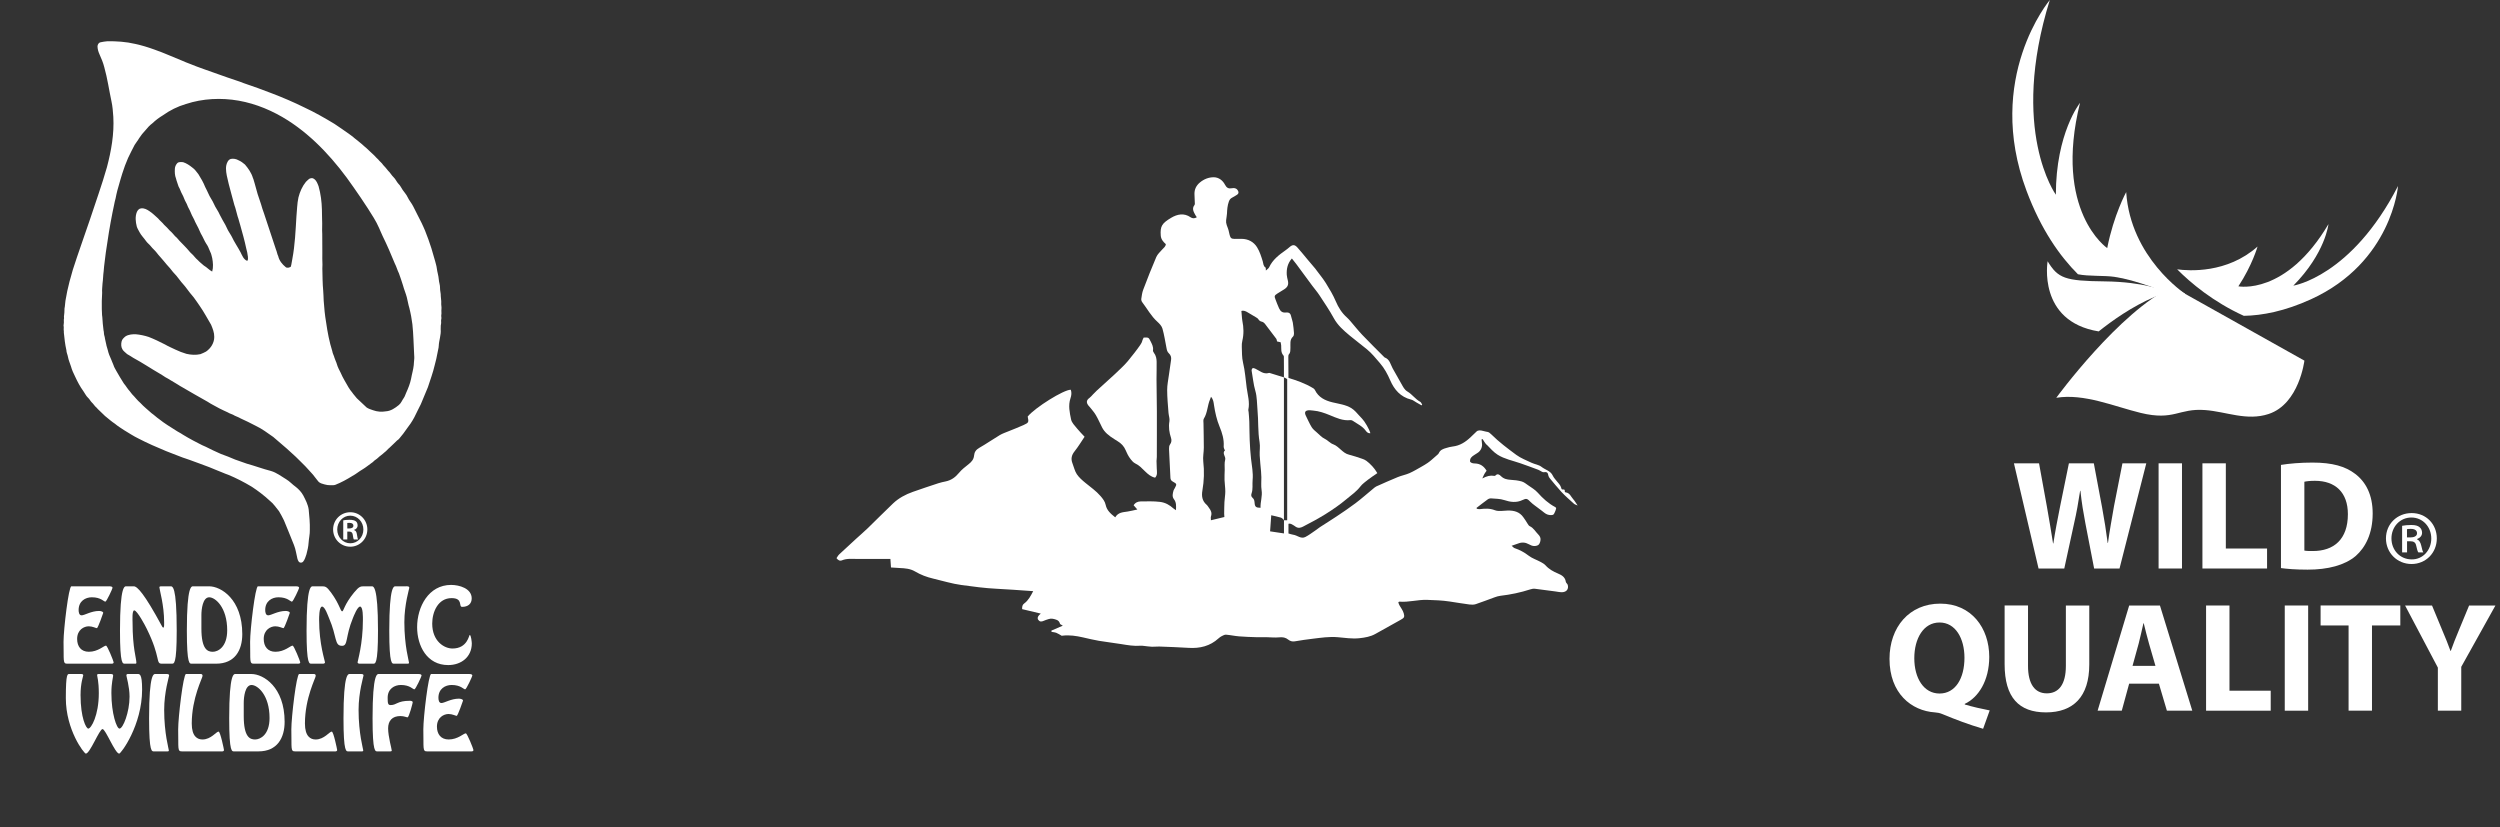<svg xmlns="http://www.w3.org/2000/svg" width="399" height="132" viewBox="0 0 399 132" fill="none"><rect x="0" y="0" width="399" height="132" fill="#333333" stroke="none"/><path d="M10.764 105.924C9.976 105.954 10.215 105.435 10.141 102.421C10.141 100.432 10.959 93.576 11.39 93.576H17.246C17.424 93.576 17.959 93.531 17.959 93.827C17.959 93.946 17.008 96.024 16.815 96.024C16.562 96.024 16.117 95.326 14.659 95.326C13.634 95.326 12.548 95.934 12.548 97.36C12.548 97.672 12.608 98.207 13.025 98.207C13.501 98.207 14.555 97.509 15.804 97.509C15.983 97.509 16.473 97.567 16.473 97.82C16.473 97.835 15.641 100.255 15.462 100.255C15.313 100.255 14.748 99.957 14.169 99.957C13.411 99.957 12.311 100.506 12.311 101.975C12.311 103.162 12.934 104.023 14.183 104.023C15.655 104.023 16.562 103.043 16.918 103.043C17.141 103.043 18.137 105.552 18.137 105.701C18.137 105.982 17.765 105.924 17.587 105.924H10.764Z" fill="white"></path><path d="M25.824 105.924C24.799 105.924 25.72 105.004 23.401 100.313C23.208 99.913 21.899 97.418 21.424 97.418C21.052 97.418 21.157 99.036 21.157 99.333C21.157 103.518 21.766 105.033 21.766 105.789C21.766 105.982 21.485 105.922 21.35 105.922H19.968C19.596 105.922 19.15 106.204 19.15 100.639C19.15 93.308 19.922 93.574 20.175 93.574H21.35C21.915 93.574 23.045 94.761 25.824 99.897C25.869 99.971 25.943 100.164 26.078 100.164C26.226 100.164 26.196 99.526 26.196 99.317C26.196 96.541 25.438 94.079 25.438 93.737C25.438 93.529 25.766 93.574 26.047 93.574H27.177C27.505 93.574 28.203 93.306 28.203 100.639C28.203 106.204 27.757 105.922 27.385 105.922H25.824V105.924Z" fill="white"></path><path d="M30.641 105.924C30.269 105.924 29.822 106.205 29.822 100.641C29.822 93.31 30.595 93.575 30.848 93.575H33.376C35.264 93.575 38.668 95.638 38.668 101.204C38.668 103.771 37.494 105.924 34.491 105.924H30.641ZM32.143 100.299C32.143 103.638 33.124 104.025 33.956 104.025C34.789 104.025 36.261 103.268 36.261 100.596C36.261 96.931 34.359 95.328 33.392 95.328C32.352 95.328 32.143 97.243 32.143 98.176V100.299Z" fill="white"></path><path d="M40.542 105.924C39.754 105.954 39.992 105.435 39.919 102.421C39.919 100.432 40.737 93.576 41.168 93.576H47.025C47.204 93.576 47.739 93.531 47.739 93.827C47.739 93.946 46.788 96.024 46.595 96.024C46.342 96.024 45.897 95.326 44.439 95.326C43.414 95.326 42.328 95.934 42.328 97.36C42.328 97.672 42.388 98.207 42.804 98.207C43.281 98.207 44.335 97.509 45.584 97.509C45.763 97.509 46.253 97.567 46.253 97.82C46.253 97.835 45.421 100.255 45.242 100.255C45.093 100.255 44.528 99.957 43.949 99.957C43.191 99.957 42.091 100.506 42.091 101.975C42.091 103.162 42.714 104.023 43.963 104.023C45.435 104.023 46.342 103.043 46.698 103.043C46.921 103.043 47.916 105.552 47.916 105.701C47.916 105.982 47.544 105.924 47.365 105.924H40.542Z" fill="white"></path><path d="M49.744 105.924C49.372 105.924 48.926 106.205 48.926 100.641C48.926 93.31 49.698 93.576 49.951 93.576H51.319C51.898 93.576 52.107 93.576 52.835 94.569C54.233 96.484 54.321 97.567 54.619 97.567C54.842 97.567 54.931 96.483 56.507 94.569C57.34 93.559 57.563 93.576 58.142 93.576H59.302C59.555 93.576 60.328 93.308 60.328 100.641C60.328 106.205 59.881 105.924 59.509 105.924H57.607C57.428 105.924 57.072 105.968 57.072 105.701C57.072 105.493 57.919 102.822 57.919 98.947C57.919 98.635 57.963 96.811 57.472 96.811C57.042 96.811 56.477 98.279 56.328 98.635C55.079 101.677 55.584 103.073 54.589 103.073C53.34 103.073 53.831 101.679 52.507 98.635C52.359 98.309 51.868 96.811 51.407 96.811C50.917 96.811 50.931 98.635 50.931 98.947C50.931 102.82 51.868 105.492 51.868 105.701C51.868 105.968 51.512 105.924 51.333 105.924H49.742H49.744Z" fill="white"></path><path d="M62.946 105.924C62.574 105.924 62.128 106.205 62.128 100.641C62.128 93.309 62.9 93.575 63.153 93.575H64.758C64.951 93.575 65.323 93.531 65.323 93.813C65.323 93.962 64.535 96.44 64.535 99.305C64.535 103.105 65.279 105.553 65.279 105.761C65.279 105.909 65.19 105.924 65.056 105.924H62.944H62.946Z" fill="white"></path><path d="M66.573 100.091C66.573 96.87 68.387 93.353 71.999 93.353C73.292 93.353 75.284 93.903 75.284 95.506C75.284 96.367 74.689 96.856 73.754 96.856C73.145 96.856 73.961 95.46 72.075 95.46C69.905 95.46 68.982 97.671 68.982 99.526C68.982 102.361 70.915 103.503 72.208 103.503C74.631 103.503 74.838 101.337 74.973 101.337C75.182 101.337 75.3 102.524 75.3 102.672C75.3 104.869 73.605 106.145 71.524 106.145C68.15 106.145 66.573 103.087 66.573 100.089V100.091Z" fill="white"></path><path d="M16.015 6.754C16.39 6.676 16.762 6.612 17.145 6.582C18.62 6.566 20.108 6.662 21.55 7.002C22.599 7.225 23.626 7.542 24.639 7.909C26.169 8.437 27.633 9.121 29.135 9.714C29.857 10.049 30.624 10.283 31.359 10.604C32.242 10.91 33.109 11.261 33.997 11.55C34.737 11.839 35.513 12.062 36.261 12.352C37.134 12.678 38.041 12.918 38.912 13.277C40.407 13.773 41.89 14.322 43.369 14.891C45.135 15.563 46.873 16.31 48.568 17.146C50.231 17.917 51.813 18.824 53.377 19.769C54.17 20.314 54.987 20.848 55.759 21.413C55.995 21.62 56.287 21.758 56.501 21.992C56.921 22.352 57.375 22.651 57.777 23.023C58.005 23.218 58.211 23.436 58.452 23.611C58.878 23.994 59.281 24.414 59.715 24.793C59.901 25.039 60.154 25.229 60.368 25.457C60.597 25.776 60.944 25.985 61.144 26.324C61.429 26.619 61.698 26.926 61.946 27.252C62.285 27.558 62.487 27.978 62.82 28.288C63.142 28.593 63.294 29.02 63.595 29.339C63.895 29.612 64.045 29.998 64.27 30.319C64.524 30.701 64.864 31.036 65.052 31.46C65.298 32 65.714 32.445 65.967 32.973C66.382 33.858 66.869 34.707 67.29 35.589C67.452 35.992 67.678 36.365 67.823 36.771C68.204 37.701 68.537 38.654 68.847 39.614C69.067 40.304 69.234 41.009 69.453 41.7C69.542 42.081 69.676 42.451 69.715 42.835C69.788 43.429 69.988 43.998 70.031 44.596C70.055 45.059 70.25 45.498 70.229 45.966C70.217 46.402 70.371 46.829 70.349 47.261C70.349 47.614 70.45 47.959 70.422 48.315C70.388 48.659 70.502 48.999 70.456 49.344C70.41 49.651 70.496 49.957 70.431 50.266C70.381 50.478 70.496 50.701 70.431 50.916C70.349 51.178 70.45 51.449 70.388 51.72C70.311 51.989 70.365 52.271 70.335 52.547C70.422 53.453 70.055 54.323 70.022 55.223C70.013 55.575 69.88 55.915 69.836 56.264C69.728 56.95 69.551 57.62 69.375 58.295C69.101 59.487 68.667 60.635 68.293 61.797C67.971 62.607 67.63 63.408 67.29 64.21C67.122 64.674 66.841 65.091 66.644 65.548C66.322 66.255 65.967 66.944 65.531 67.591C65.218 68.04 64.873 68.473 64.564 68.928C64.426 69.132 64.272 69.334 64.106 69.523C63.873 69.784 63.691 70.117 63.372 70.301C62.984 70.701 62.557 71.075 62.155 71.469C61.876 71.676 61.688 71.975 61.399 72.17C61.181 72.347 60.984 72.549 60.752 72.707C60.465 72.907 60.251 73.182 59.952 73.364C59.704 73.508 59.551 73.756 59.302 73.892C58.822 74.232 58.374 74.612 57.865 74.913C57.293 75.237 56.806 75.673 56.223 75.974C55.362 76.511 54.466 77.007 53.519 77.377C53.265 77.467 52.998 77.436 52.73 77.443C52.41 77.448 52.082 77.395 51.774 77.306C51.432 77.209 51.065 77.129 50.819 76.862C50.504 76.513 50.258 76.105 49.951 75.756C49.556 75.292 49.122 74.865 48.724 74.409C48.235 73.887 47.693 73.412 47.197 72.895C46.729 72.439 46.217 72.028 45.746 71.573C45.032 70.964 44.318 70.356 43.611 69.738C42.694 69.098 41.801 68.42 40.781 67.943C39.998 67.513 39.185 67.148 38.383 66.77C38.096 66.591 37.768 66.494 37.467 66.345C37.129 66.106 36.695 66.046 36.344 65.812C35.883 65.622 35.455 65.387 35.008 65.177C34.388 64.816 33.731 64.524 33.139 64.122C31.751 63.351 30.38 62.55 29.005 61.753C28.63 61.565 28.309 61.296 27.937 61.106C27.411 60.826 26.929 60.474 26.394 60.201C26.1 60.041 25.851 59.813 25.549 59.664C24.109 58.835 22.738 57.903 21.279 57.118C20.956 56.897 20.623 56.709 20.289 56.514C20.041 56.252 19.702 56.068 19.532 55.742C19.313 55.371 19.313 54.907 19.407 54.496C19.479 54.149 19.768 53.896 20.032 53.681C20.521 53.375 21.121 53.334 21.683 53.348C22.377 53.414 23.057 53.556 23.72 53.772C24.611 54.115 25.475 54.535 26.331 54.973C26.858 55.285 27.424 55.519 27.98 55.788C28.545 56.066 29.147 56.289 29.755 56.472C30.477 56.64 31.244 56.686 31.976 56.525C32.281 56.399 32.592 56.282 32.881 56.114C33.65 55.591 34.202 54.711 34.195 53.777C34.208 53.093 33.949 52.448 33.689 51.826C33.092 50.829 32.551 49.789 31.884 48.839C31.583 48.356 31.221 47.913 30.904 47.443C30.513 46.986 30.141 46.531 29.792 46.047C29.459 45.564 29.014 45.153 28.671 44.671C28.357 44.221 27.989 43.81 27.61 43.413C27.296 43.007 26.979 42.605 26.619 42.238C26.286 41.868 25.999 41.457 25.652 41.097C25.404 40.837 25.177 40.555 24.956 40.268C24.705 39.937 24.356 39.676 24.102 39.335C23.863 39.016 23.509 38.782 23.288 38.449C22.967 37.979 22.54 37.581 22.278 37.074C22.125 36.773 21.931 36.486 21.833 36.165C21.638 35.401 21.545 34.562 21.851 33.816C21.979 33.543 22.205 33.269 22.533 33.256C23.02 33.191 23.468 33.44 23.854 33.706C24.361 34.032 24.77 34.461 25.224 34.856C25.511 35.219 25.904 35.494 26.184 35.867C26.501 36.174 26.82 36.465 27.101 36.808C27.42 37.067 27.67 37.393 27.941 37.694C28.302 37.967 28.538 38.364 28.871 38.665C29.213 38.971 29.477 39.329 29.811 39.643C30.072 39.893 30.254 40.206 30.527 40.438C30.913 40.759 31.173 41.197 31.57 41.512C31.855 41.834 32.217 42.091 32.535 42.384C33.017 42.656 33.372 43.087 33.866 43.344C34.066 42.646 34 41.902 33.871 41.195C33.779 40.851 33.722 40.492 33.545 40.173C33.386 39.859 33.299 39.521 33.118 39.212C32.996 38.993 32.831 38.787 32.718 38.56C32.564 38.288 32.456 37.995 32.303 37.722C32.13 37.409 31.942 37.095 31.816 36.755C31.636 36.293 31.356 35.869 31.147 35.412C31.051 35.182 30.954 34.948 30.828 34.734C30.546 34.271 30.401 33.734 30.127 33.265C29.941 32.962 29.872 32.613 29.684 32.312C29.436 31.901 29.326 31.431 29.083 31.013C28.846 30.615 28.741 30.159 28.495 29.761C28.377 29.343 28.191 28.939 28.095 28.506C27.889 28 27.877 27.443 27.911 26.903C27.928 26.589 28.075 26.288 28.281 26.051C28.523 25.797 28.911 25.87 29.223 25.883C29.767 26.058 30.24 26.377 30.674 26.726C31.083 26.999 31.361 27.417 31.662 27.796C32.073 28.453 32.465 29.126 32.75 29.851C32.904 30.196 33.111 30.515 33.244 30.866C33.48 31.454 33.887 31.95 34.135 32.532C34.388 33.151 34.829 33.672 35.083 34.285C35.35 34.843 35.676 35.366 35.974 35.903C36.179 36.275 36.312 36.674 36.547 37.026C36.688 37.279 36.866 37.513 36.994 37.777C37.394 38.638 37.943 39.418 38.39 40.261C38.65 40.77 38.861 41.409 39.458 41.638C39.617 41.462 39.582 41.214 39.569 40.993C39.509 40.53 39.429 40.073 39.295 39.629C39.041 38.403 38.694 37.202 38.36 35.995C38.188 35.513 38.106 34.998 37.92 34.521C37.734 33.928 37.635 33.309 37.408 32.73C37.109 31.593 36.781 30.468 36.498 29.337C36.372 28.9 36.317 28.442 36.193 28.007C36.064 27.3 35.952 26.526 36.3 25.867C36.399 25.638 36.592 25.443 36.831 25.365C37.254 25.282 37.702 25.365 38.067 25.579C38.45 25.741 38.785 25.991 39.096 26.26C39.631 26.891 40.126 27.589 40.359 28.386C40.508 28.673 40.533 28.999 40.652 29.298C40.933 30.413 41.268 31.515 41.661 32.593C41.789 33.088 41.961 33.566 42.131 34.046C42.77 35.97 43.399 37.903 44.045 39.827C44.2 40.173 44.233 40.552 44.407 40.895C44.568 41.59 45.034 42.176 45.587 42.624C45.827 42.827 46.157 42.71 46.403 42.584C46.543 42.182 46.555 41.751 46.656 41.335C47.08 39.095 47.172 36.815 47.31 34.544C47.413 33.531 47.413 32.507 47.632 31.511C47.859 30.616 48.235 29.746 48.821 29.025C49.016 28.85 49.189 28.643 49.421 28.503C49.629 28.434 49.889 28.373 50.077 28.529C50.513 28.784 50.672 29.288 50.844 29.722C51.186 30.933 51.345 32.182 51.377 33.439C51.364 33.977 51.419 34.526 51.407 35.067C51.453 35.832 51.377 36.589 51.43 37.343C51.419 38.348 51.437 39.354 51.444 40.359C51.419 40.984 51.451 41.615 51.464 42.244C51.412 43.053 51.497 43.859 51.485 44.671C51.476 45.238 51.552 45.805 51.581 46.366C51.641 46.908 51.62 47.454 51.662 47.996C51.745 49.144 51.846 50.297 52.047 51.442C52.268 53.001 52.562 54.555 53.037 56.059C53.088 56.433 53.302 56.753 53.387 57.117C53.483 57.455 53.669 57.763 53.761 58.102C53.896 58.591 54.137 59.042 54.369 59.49C54.716 60.314 55.198 61.062 55.633 61.84C55.793 62.127 56.005 62.384 56.213 62.642C56.42 62.968 56.714 63.241 56.948 63.562C57.461 64.058 57.984 64.552 58.517 65.036C58.824 65.24 59.187 65.355 59.541 65.473C60.196 65.716 60.91 65.767 61.592 65.647C62.38 65.597 63.06 65.126 63.649 64.644C64.031 64.34 64.183 63.861 64.463 63.484C64.63 63.246 64.69 62.974 64.811 62.72C65.144 61.981 65.452 61.234 65.611 60.437C65.733 59.714 65.962 59.009 66.034 58.279C66.075 57.972 66.056 57.666 66.105 57.373C66.153 57.065 66.093 56.766 66.093 56.465C66.001 54.898 65.989 53.327 65.818 51.761C65.767 51.33 65.673 50.9 65.618 50.462C65.553 50.028 65.42 49.596 65.333 49.158C65.151 48.597 65.078 48.01 64.926 47.442C64.757 46.797 64.485 46.191 64.316 45.544C64.118 44.898 63.898 44.258 63.67 43.626C63.409 43.117 63.282 42.561 63.016 42.066C62.409 40.585 61.78 39.111 61.073 37.685C60.855 37.253 60.699 36.799 60.492 36.367C60.017 35.27 59.348 34.275 58.714 33.269C57.973 32.127 57.21 30.999 56.429 29.89C55.006 27.817 53.439 25.833 51.692 24.005C49.976 22.213 48.075 20.58 45.971 19.23C43.576 17.705 40.907 16.564 38.09 16.066C35.299 15.579 32.367 15.71 29.668 16.603C28.345 16.987 27.103 17.613 25.989 18.41C25.395 18.768 24.834 19.186 24.334 19.668C23.904 19.981 23.553 20.371 23.218 20.784C22.832 21.177 22.496 21.613 22.196 22.072C21.996 22.447 21.695 22.768 21.483 23.135C21.146 23.824 20.762 24.495 20.448 25.195C20.248 25.748 19.979 26.276 19.807 26.839C19.38 28.007 19.074 29.211 18.726 30.407C18.638 30.82 18.512 31.229 18.45 31.651C18.238 32.39 18.145 33.155 17.958 33.896C17.538 36.014 17.191 38.149 16.89 40.289C16.785 41.294 16.61 42.293 16.544 43.298C16.45 43.948 16.457 44.602 16.362 45.246C16.34 45.75 16.262 46.244 16.302 46.747C16.234 47.606 16.241 48.476 16.248 49.337C16.294 49.755 16.248 50.182 16.328 50.599C16.348 51.309 16.45 52.013 16.523 52.723C16.61 52.992 16.56 53.279 16.647 53.545C16.704 53.71 16.735 53.883 16.757 54.059C16.792 54.367 16.916 54.656 16.957 54.968C16.996 55.281 17.145 55.573 17.205 55.887C17.316 56.395 17.52 56.892 17.745 57.368C17.874 57.655 17.966 57.956 18.103 58.242C18.2 58.584 18.393 58.881 18.558 59.188C18.948 59.866 19.341 60.547 19.768 61.204C20.108 61.595 20.351 62.059 20.709 62.437C20.841 62.587 20.956 62.764 21.084 62.92C21.538 63.365 21.906 63.891 22.398 64.302C22.944 64.905 23.596 65.404 24.196 65.952C24.623 66.246 24.984 66.616 25.415 66.905C26.231 67.564 27.138 68.106 28.02 68.668C28.389 68.928 28.809 69.103 29.179 69.366C29.724 69.677 30.252 70.023 30.824 70.306C31.494 70.631 32.126 71.022 32.822 71.297C33.618 71.704 34.427 72.085 35.247 72.445C36.022 72.721 36.778 73.021 37.525 73.345C38.149 73.561 38.767 73.77 39.382 73.999C40.68 74.356 41.939 74.833 43.24 75.166C44.143 75.427 44.876 76.013 45.664 76.484C46.24 76.823 46.667 77.333 47.209 77.71C47.689 78.091 48.116 78.546 48.41 79.088C48.771 79.799 49.159 80.523 49.267 81.326C49.374 82.409 49.48 83.496 49.448 84.586C49.468 85.266 49.294 85.922 49.253 86.602C49.218 87.24 49.067 87.86 48.904 88.482C48.754 88.88 48.66 89.323 48.366 89.653C48.199 89.851 47.85 89.851 47.689 89.653C47.583 89.499 47.503 89.337 47.466 89.16C47.283 88.436 47.204 87.692 46.922 86.999C46.389 85.686 45.873 84.37 45.326 83.068C45.073 82.564 44.82 82.063 44.526 81.581C44.051 81.005 43.64 80.368 43.043 79.905C42.143 79.067 41.169 78.325 40.133 77.653C38.944 76.947 37.717 76.307 36.432 75.779C35.772 75.558 35.152 75.246 34.496 75.01C34.13 74.893 33.795 74.688 33.419 74.567C32.373 74.154 31.31 73.797 30.256 73.398C29.787 73.21 29.299 73.099 28.832 72.897C28.061 72.578 27.262 72.316 26.494 71.99C25.013 71.378 23.544 70.739 22.122 70C21.305 69.608 20.553 69.1 19.777 68.638C19.291 68.312 18.79 68.01 18.344 67.629C17.843 67.3 17.389 66.907 16.928 66.529C16.68 66.357 16.509 66.113 16.275 65.922C16.002 65.629 15.667 65.379 15.416 65.066C15.102 64.825 14.927 64.465 14.633 64.207C14.415 63.985 14.286 63.686 14.045 63.477C13.726 63.184 13.559 62.781 13.312 62.44C12.771 61.703 12.357 60.894 11.978 60.081C11.717 59.565 11.482 59.044 11.331 58.49C11.17 57.981 10.943 57.492 10.848 56.962C10.789 56.597 10.596 56.264 10.596 55.887C10.383 54.966 10.283 54.027 10.189 53.088C10.217 52.84 10.129 52.593 10.175 52.353C10.189 52.223 10.162 52.097 10.141 51.974C10.194 51.66 10.215 51.336 10.187 51.013C10.24 50.859 10.226 50.696 10.205 50.531C10.258 50.101 10.307 49.663 10.295 49.233C10.387 48.825 10.38 48.404 10.445 48.002C10.619 46.963 10.826 45.938 11.099 44.921C11.253 44.293 11.473 43.688 11.622 43.055C12.476 40.383 13.443 37.745 14.339 35.081C15.253 32.292 16.261 29.523 17.063 26.699C17.758 24.075 18.238 21.363 18.085 18.645C18.025 17.816 17.97 16.985 17.791 16.177C17.403 14.372 17.152 12.53 16.649 10.747C16.47 10.024 16.181 9.334 15.873 8.653C15.692 8.264 15.579 7.845 15.561 7.422C15.566 7.149 15.713 6.828 16.013 6.763L16.015 6.754Z" fill="white"></path><path d="M55.915 81.752C57.424 81.752 58.629 82.985 58.629 84.498C58.629 86.011 57.424 87.256 55.903 87.256C54.381 87.256 53.164 86.036 53.164 84.498C53.164 82.96 54.394 81.752 55.903 81.752H55.915ZM55.89 82.301C54.746 82.301 53.822 83.29 53.822 84.51C53.822 85.731 54.746 86.707 55.903 86.707C57.059 86.72 57.996 85.743 57.996 84.51C57.996 83.277 57.059 82.301 55.903 82.301H55.89ZM55.428 86.098H54.783V83.045C55.026 83.008 55.295 82.96 55.758 82.96C56.28 82.96 56.597 83.045 56.804 83.205C56.974 83.339 57.072 83.547 57.072 83.864C57.072 84.231 56.817 84.486 56.487 84.572V84.597C56.755 84.647 56.925 84.889 56.974 85.341C57.035 85.818 57.097 86 57.144 86.098H56.475C56.402 85.988 56.353 85.719 56.292 85.304C56.245 84.975 56.05 84.84 55.72 84.84H55.428V86.098ZM55.428 84.34H55.733C56.11 84.34 56.402 84.218 56.402 83.901C56.402 83.644 56.22 83.449 55.782 83.449C55.625 83.449 55.515 83.449 55.43 83.462V84.34H55.428Z" fill="white"></path><path d="M21.849 107.573C22.235 107.573 22.681 107.35 22.681 110.051C22.681 115.765 19.307 120.277 19.023 120.277C18.37 120.277 16.853 116.358 16.363 116.358C15.872 116.358 14.356 120.277 13.702 120.277C13.421 120.277 10.507 116.507 10.507 111.417C10.507 107.351 10.789 107.573 11.102 107.573H12.944C13.093 107.573 13.286 107.587 13.286 107.78C13.286 107.929 12.856 108.967 12.856 110.927C12.856 114.578 13.748 116.284 14.09 116.284C14.551 116.284 15.769 114.176 15.769 110.645C15.769 108.671 15.502 107.959 15.502 107.766C15.502 107.589 15.591 107.573 15.755 107.573H17.688C17.881 107.573 18.06 107.603 18.06 107.824C18.06 108.076 17.778 108.953 17.778 110.601C17.778 113.91 18.625 116.284 19.071 116.284C19.636 116.284 20.676 113.673 20.676 111.178C20.676 109.605 20.171 107.987 20.171 107.794C20.171 107.557 20.35 107.571 20.483 107.571H21.85L21.849 107.573Z" fill="white"></path><path d="M24.614 119.921C24.242 119.921 23.795 120.203 23.795 114.638C23.795 107.307 24.568 107.573 24.821 107.573H26.426C26.619 107.573 26.991 107.529 26.991 107.81C26.991 107.959 26.203 110.438 26.203 113.302C26.203 117.103 26.947 119.551 26.947 119.758C26.947 119.907 26.858 119.921 26.723 119.921H24.612H24.614Z" fill="white"></path><path d="M29.059 119.921C28.271 119.951 28.508 119.432 28.436 116.419C28.436 114.429 29.254 107.573 29.685 107.573H32.047C32.152 107.573 32.329 107.603 32.329 107.87C32.329 108.196 30.604 111.387 30.604 115.483C30.604 117.531 31.497 118.022 32.313 118.022C33.681 118.022 34.513 116.76 34.885 116.76C35.167 116.76 35.748 119.625 35.748 119.7C35.748 119.997 35.287 119.923 35.108 119.923H29.058L29.059 119.921Z" fill="white"></path><path d="M37.399 119.921C37.027 119.921 36.58 120.203 36.58 114.638C36.58 107.307 37.353 107.573 37.606 107.573H40.134C42.022 107.573 45.426 109.635 45.426 115.202C45.426 117.769 44.252 119.921 41.249 119.921H37.399ZM38.901 114.296C38.901 117.636 39.882 118.022 40.715 118.022C41.547 118.022 43.019 117.266 43.019 114.594C43.019 110.928 41.117 109.325 40.15 109.325C39.11 109.325 38.901 111.24 38.901 112.174V114.296Z" fill="white"></path><path d="M47.121 119.921C46.333 119.951 46.572 119.432 46.498 116.419C46.498 114.429 47.316 107.573 47.747 107.573H50.109C50.214 107.573 50.391 107.603 50.391 107.87C50.391 108.196 48.668 111.387 48.668 115.483C48.668 117.531 49.56 118.022 50.377 118.022C51.744 118.022 52.577 116.76 52.949 116.76C53.23 116.76 53.812 119.625 53.812 119.7C53.812 119.997 53.351 119.923 53.172 119.923H47.121V119.921Z" fill="white"></path><path d="M55.64 119.921C55.268 119.921 54.822 120.203 54.822 114.638C54.822 107.307 55.594 107.573 55.847 107.573H57.452C57.645 107.573 58.017 107.529 58.017 107.81C58.017 107.959 57.229 110.438 57.229 113.302C57.229 117.103 57.973 119.551 57.973 119.758C57.973 119.907 57.884 119.921 57.749 119.921H55.638H55.64Z" fill="white"></path><path d="M66.567 107.573C66.746 107.573 67.281 107.528 67.281 107.824C67.281 107.943 66.33 110.021 66.137 110.021C65.883 110.021 65.439 109.323 63.981 109.323C62.956 109.323 61.87 109.931 61.87 111.357C61.87 112.248 61.914 112.53 62.346 112.53C63.313 112.53 63.402 111.848 65.365 111.848C65.527 111.848 65.869 111.848 65.869 112.099C65.869 112.174 65.29 114.489 65.037 114.489C64.888 114.489 64.486 114.282 63.907 114.282C62.598 114.282 61.944 115.038 61.944 116.255C61.944 117.547 62.539 119.625 62.523 119.788C62.538 119.965 62.167 119.921 62.033 119.921H60.279C59.907 119.921 59.461 120.203 59.461 114.638C59.461 107.307 60.233 107.573 60.486 107.573H66.565H66.567Z" fill="white"></path><path d="M68.188 119.921C67.399 119.951 67.638 119.432 67.564 116.418C67.564 114.429 68.382 107.573 68.813 107.573H74.671C74.849 107.573 75.384 107.528 75.384 107.824C75.384 107.943 74.433 110.021 74.24 110.021C73.987 110.021 73.542 109.323 72.084 109.323C71.059 109.323 69.973 109.931 69.973 111.357C69.973 111.669 70.033 112.204 70.449 112.204C70.926 112.204 71.98 111.506 73.229 111.506C73.407 111.506 73.898 111.564 73.898 111.818C73.898 111.832 73.066 114.252 72.887 114.252C72.738 114.252 72.173 113.954 71.594 113.954C70.836 113.954 69.736 114.503 69.736 115.972C69.736 117.159 70.359 118.02 71.608 118.02C73.08 118.02 73.987 117.04 74.343 117.04C74.566 117.04 75.561 119.549 75.561 119.698C75.561 119.979 75.189 119.921 75.012 119.921H68.189H68.188Z" fill="white"></path><path d="M388.916 85.926C388.916 88.239 387.162 90.016 384.882 90.016C382.602 90.016 380.798 88.239 380.798 85.926C380.798 83.614 382.602 81.886 384.91 81.886C387.218 81.886 388.916 83.664 388.916 85.926ZM381.675 85.926C381.675 87.805 383.051 89.279 384.904 89.279C386.685 89.308 388.033 87.805 388.033 85.949C388.033 84.092 386.68 82.595 384.854 82.595C383.029 82.595 381.675 84.092 381.675 85.926ZM383.378 88.16V83.918C383.806 83.839 384.255 83.788 384.832 83.788C385.531 83.788 385.886 83.918 386.136 84.12C386.386 84.3 386.563 84.626 386.563 85.037C386.563 85.544 386.186 85.876 385.764 86.027V86.078C386.114 86.23 386.313 86.562 386.441 87.119C386.569 87.755 386.669 88.008 386.768 88.16H385.969C385.842 88.008 385.742 87.625 385.62 87.068C385.52 86.584 385.243 86.382 384.666 86.382H384.166V88.16H383.378ZM384.155 85.774H384.682C385.231 85.774 385.759 85.594 385.759 85.116C385.759 84.711 385.481 84.407 384.754 84.407C384.455 84.407 384.277 84.435 384.155 84.458V85.78V85.774Z" fill="white"></path><path d="M316.502 116.313C314.144 115.616 312.18 114.867 309.944 113.945C309.578 113.793 309.184 113.719 308.812 113.697C305.056 113.449 301.566 110.659 301.566 105.156C301.566 100.098 304.712 96.34 309.672 96.34C314.632 96.34 317.484 100.228 317.484 104.836C317.484 108.645 315.742 111.334 313.578 112.335V112.437C314.832 112.808 316.258 113.134 317.556 113.382L316.502 116.319V116.313ZM313.528 104.982C313.528 101.893 312.102 99.35 309.55 99.35C306.998 99.35 305.522 101.893 305.522 105.055C305.522 108.217 307.02 110.687 309.55 110.687C312.08 110.687 313.528 108.273 313.528 104.982Z" fill="white"></path><path d="M323.671 106.276C323.671 109.19 324.775 110.659 326.667 110.659C328.559 110.659 329.713 109.263 329.713 106.276V96.638H333.448V106.051C333.448 111.233 330.867 113.697 326.545 113.697C322.223 113.697 319.937 111.328 319.937 106V96.632H323.671V106.276Z" fill="white"></path><path d="M339.812 109.117L338.635 113.427H334.779L339.817 96.638H344.727L349.888 113.427H345.837L344.561 109.117H339.812ZM344.012 106.276L342.98 102.714C342.686 101.719 342.392 100.475 342.142 99.474H342.092C341.848 100.47 341.598 101.741 341.332 102.714L340.35 106.276H344.012Z" fill="white"></path><path d="M352.09 96.638H355.824V110.237H362.405V113.427H352.09V96.638Z" fill="white"></path><path d="M368.381 96.638V113.427H364.647V96.638H368.381Z" fill="white"></path><path d="M374.839 99.823H370.367V96.632H383.09V99.823H378.568V113.421H374.834V99.823H374.839Z" fill="white"></path><path d="M389.082 113.427V106.551L383.85 96.638H388.15L389.82 100.672C390.336 101.893 390.703 102.788 391.096 103.885H391.146C391.513 102.838 391.907 101.865 392.4 100.672L394.07 96.638H398.271L392.816 106.428V113.427H389.082Z" fill="white"></path><path d="M325.352 90.734L321.424 73.946H325.43L326.684 80.843C327.05 82.863 327.394 85.029 327.666 86.723H327.716C327.988 84.906 328.382 82.886 328.798 80.793L330.196 73.946H334.174L335.5 81.018C335.867 82.987 336.139 84.776 336.383 86.65H336.433C336.677 84.782 337.048 82.813 337.392 80.798L338.741 73.951H342.547L338.275 90.74H334.224L332.826 83.516C332.504 81.822 332.238 80.253 332.038 78.334H331.988C331.694 80.225 331.422 81.822 331.028 83.516L329.458 90.74H325.358L325.352 90.734Z" fill="white"></path><path d="M348.245 73.946V90.734H344.511V73.946H348.245Z" fill="white"></path><path d="M351.508 73.946H355.242V87.544H361.823V90.734H351.508V73.946Z" fill="white"></path><path d="M364.037 74.199C365.413 73.974 367.205 73.828 369.075 73.828C372.243 73.828 374.307 74.424 375.877 75.623C377.597 76.917 378.679 78.987 378.679 81.947C378.679 85.159 377.525 87.376 375.955 88.749C374.213 90.217 371.533 90.915 368.292 90.915C366.351 90.915 364.952 90.791 364.042 90.667V74.205L364.037 74.199ZM367.771 87.871C368.093 87.944 368.631 87.944 369.075 87.944C372.487 87.967 374.723 86.076 374.723 82.065C374.723 78.576 372.709 76.737 369.469 76.737C368.659 76.737 368.093 76.81 367.776 76.888V87.871H367.771Z" fill="white"></path><path fill-rule="evenodd" clip-rule="evenodd" d="M347.469 42.984C349.339 43.243 355.436 43.671 360.303 39.35C360.303 39.35 359.459 42.343 357.245 45.696C357.245 45.696 364.852 47.21 371.621 35.772C371.621 35.772 371.15 40.385 366.017 45.589C366.017 45.589 375.295 44.149 382.724 29.684C382.724 29.684 381.775 41.859 368.825 47.767C364.653 49.669 361.063 50.355 358.111 50.406C353.212 48.172 349.627 45.145 347.474 42.984" fill="white"></path><path fill-rule="evenodd" clip-rule="evenodd" d="M346.709 45.747C338.236 49.731 328.182 63.487 328.182 63.487C332.621 62.761 337.443 64.876 341.654 65.9C347.008 67.2 347.696 65.124 351.93 65.445C355.331 65.698 358.577 67.223 362.067 66.075C366.955 64.471 367.782 57.557 367.782 57.557L346.709 45.753V45.747Z" fill="white"></path><path fill-rule="evenodd" clip-rule="evenodd" d="M345.421 46.417C345.421 46.417 342.231 44.977 335.895 44.909C329.558 44.842 328.454 44.419 326.801 41.696C326.801 41.696 325.125 51.289 334.951 52.893C337.099 51.177 340.339 48.87 343.862 47.39C344.522 47.109 345.105 46.906 345.616 46.76C345.538 46.642 345.471 46.529 345.421 46.417Z" fill="white"></path><path fill-rule="evenodd" clip-rule="evenodd" d="M348.723 46.872C348.723 46.872 340.028 41.134 339.34 30.657C339.34 30.657 337.348 34.298 336.311 39.598C336.311 39.598 327.699 33.729 331.972 16.412C331.972 16.412 328.116 21.233 328.116 31.079C328.116 31.079 320.675 20.811 327.15 0C327.15 0 316.68 12.434 323.433 30.449C325.746 36.627 328.726 40.864 331.639 43.772C333.348 44.121 335.872 43.947 337.448 44.183C339.207 44.442 341.021 44.971 343.246 45.736C346.087 46.715 343.968 49.449 343.108 50.406C344.65 51.497 349.056 54.018 348.728 46.878" fill="white"></path><path d="M218.053 73.533C217.859 73.385 217.609 73.287 217.369 73.209C216.684 72.979 216 72.739 215.299 72.566C214.767 72.437 214.403 72.125 214.021 71.788C213.641 71.454 213.245 71.076 212.781 70.909C212.239 70.714 211.928 70.27 211.431 70.034C210.961 69.813 210.588 69.397 210.192 69.044C209.89 68.777 209.553 68.515 209.348 68.184C208.995 67.614 208.735 66.994 208.433 66.395C208.116 65.759 208.313 65.46 209.06 65.476C209.241 65.479 209.423 65.513 209.602 65.529C210.52 65.605 211.373 65.907 212.21 66.25C213.281 66.691 214.329 67.192 215.552 67.05C215.665 67.038 215.808 67.091 215.906 67.158C216.61 67.652 217.434 67.999 217.956 68.72C218.125 68.953 218.336 69.189 218.709 69.136C218.56 68.515 217.781 67.208 217.395 66.827C217.035 66.474 216.726 66.077 216.373 65.718C216.165 65.507 215.938 65.302 215.685 65.145C214.767 64.581 213.693 64.461 212.664 64.212C211.451 63.919 210.429 63.406 209.871 62.263C209.822 62.162 209.738 62.058 209.644 61.998C208.346 61.195 206.918 60.694 205.436 60.259V83.695C205.867 83.323 206.5 83.881 206.814 84.082C207.265 84.372 207.684 84.192 207.989 84.035C210.465 82.775 212.853 81.379 214.974 79.6C215.714 78.979 216.512 78.428 217.109 77.653C217.427 77.24 217.875 76.913 218.297 76.585C218.777 76.214 219.29 75.883 219.822 75.511C219.361 74.721 218.767 74.072 218.053 73.53V73.533Z" fill="white"></path><path d="M237.286 70.977C237.839 71.539 238.367 72.162 239.027 72.577C240.115 73.26 241.407 73.511 242.62 73.928C243.585 74.261 244.545 74.618 245.501 74.975C245.818 75.095 246.148 75.413 246.423 75.365C246.97 75.271 247.05 75.519 247.123 75.915C247.153 76.069 247.257 76.226 247.364 76.353C247.966 77.067 248.544 77.802 249.182 78.488C249.811 79.165 250.52 79.776 251.207 80.399C251.345 80.523 251.553 80.569 251.791 80.68C251.516 80.281 251.339 79.949 251.091 79.68C250.719 79.274 250.545 78.645 249.851 78.579C249.805 78.576 249.726 78.467 249.732 78.419C249.814 77.923 249.319 78.252 249.228 78.044C249.167 77.829 249.093 77.617 248.977 77.433C248.852 77.233 248.675 77.067 248.531 76.879C248.287 76.562 247.984 76.263 247.823 75.909C247.471 75.132 246.622 74.99 246.038 74.518C245.611 74.173 244.963 74.104 244.438 73.859C243.604 73.466 242.718 73.127 241.991 72.592C240.613 71.576 239.241 70.545 238.022 69.335C237.491 68.806 237.463 69.005 236.669 68.77C236.333 68.67 235.905 68.633 235.67 68.857C235.358 69.151 235.053 69.447 234.744 69.743C233.925 70.529 233.012 71.137 231.827 71.267C231.487 71.304 231.158 71.403 230.828 71.497C230.327 71.636 229.85 71.805 229.627 72.338C229.584 72.441 229.474 72.522 229.386 72.601C229.083 72.87 228.781 73.139 228.469 73.402C228.268 73.571 228.063 73.744 227.843 73.889C227.522 74.104 227.192 74.306 226.853 74.494C226.224 74.844 225.607 75.225 224.947 75.516C224.354 75.776 223.697 75.894 223.095 76.139C221.935 76.613 220.792 77.127 219.649 77.638C219.478 77.717 219.332 77.856 219.182 77.977C218.238 78.754 217.321 79.571 216.347 80.308C215.363 81.055 214.331 81.742 213.301 82.431C212.437 83.012 211.544 83.559 210.668 84.128C210.423 84.288 210.203 84.481 209.962 84.642C209.424 85.004 208.905 85.413 208.328 85.706C207.625 86.063 207.051 85.425 206.394 85.343C206.351 85.337 205.709 85.189 205.639 85.141V83.036H204.915V60.23C204.222 60.016 203.406 59.762 202.743 59.559C202.673 59.538 202.593 59.505 202.529 59.523C201.643 59.789 201.054 59.169 200.36 58.848C200.223 58.785 200.021 58.709 199.92 58.764C199.816 58.821 199.737 59.042 199.761 59.172C199.957 60.242 200.042 61.325 200.354 62.389C200.638 63.354 200.598 64.409 200.696 65.425C200.861 67.134 200.736 68.857 201.029 70.566C201.148 71.258 201.011 71.987 201.048 72.698C201.09 73.547 201.194 74.394 201.264 75.241C201.292 75.549 201.307 75.857 201.313 76.166C201.326 76.852 201.243 77.551 201.35 78.222C201.509 79.196 201.139 80.1 201.182 81.043C200.467 81.034 200.29 80.895 200.238 80.305C200.21 79.988 200.189 79.674 199.92 79.462C199.661 79.256 199.667 78.987 199.752 78.742C199.997 78.044 199.85 77.324 199.917 76.616C200.03 75.473 199.789 74.349 199.664 73.215C199.551 72.22 199.493 71.219 199.45 70.218C199.407 69.247 199.419 68.271 199.389 67.3C199.373 66.78 199.318 66.26 199.279 65.743C199.27 65.625 199.208 65.498 199.233 65.389C199.489 64.204 199.132 63.067 198.976 61.915C198.793 60.569 198.71 59.202 198.39 57.887C198.182 57.034 198.234 56.206 198.191 55.365C198.173 55.038 198.203 54.697 198.277 54.379C198.53 53.315 198.497 52.257 198.277 51.195C198.246 51.056 198.234 50.914 198.222 50.772C198.188 50.409 198.161 50.046 198.127 49.632C198.484 49.508 198.836 49.668 199.187 49.889C199.596 50.146 200.018 50.376 200.43 50.627C200.574 50.714 200.736 50.805 200.821 50.938C200.962 51.156 201.118 51.286 201.384 51.34C201.558 51.377 201.747 51.504 201.857 51.646C202.48 52.441 203.088 53.245 203.687 54.059C203.766 54.167 203.77 54.328 203.818 54.494C203.996 54.533 204.179 54.576 204.393 54.624C204.42 54.787 204.463 54.948 204.475 55.108C204.512 55.67 204.396 56.254 204.842 56.741C204.933 56.841 204.906 57.064 204.906 57.228C204.897 58.111 204.937 59.006 204.915 59.889C204.915 59.973 204.906 60.085 204.912 60.23L205.144 60.327C205.144 60.327 205.493 60.575 205.639 60.536C205.639 59.601 205.609 57.932 205.618 57.028C205.618 56.865 205.615 56.65 205.709 56.547C205.99 56.239 205.932 55.888 205.951 55.531C205.984 54.911 205.798 54.243 206.363 53.72C206.485 53.608 206.531 53.36 206.522 53.179C206.485 52.61 206.418 52.045 206.333 51.482C206.29 51.204 206.165 50.938 206.11 50.657C205.99 50.046 205.813 49.822 205.199 49.88C204.6 49.937 204.338 49.62 204.136 49.199C203.919 48.746 203.757 48.268 203.571 47.799C203.36 47.267 203.388 47.161 203.858 46.856C204.225 46.617 204.607 46.405 204.973 46.166C205.535 45.801 205.688 45.398 205.541 44.773C205.471 44.47 205.386 44.165 205.367 43.859C205.315 42.934 205.477 42.063 206.183 41.253C206.437 41.57 206.663 41.839 206.873 42.124C207.732 43.282 208.581 44.446 209.44 45.607C209.812 46.109 210.231 46.584 210.573 47.107C211.361 48.313 212.18 49.508 212.867 50.769C213.497 51.921 214.444 52.749 215.427 53.566C216.319 54.307 217.254 55.002 218.152 55.74C218.941 56.387 219.57 57.179 220.233 57.947C220.957 58.785 221.449 59.704 221.883 60.708C222.521 62.175 223.514 63.363 225.225 63.777C225.518 63.85 225.775 64.071 226.047 64.225C226.325 64.382 226.603 64.539 226.884 64.697C226.914 64.654 226.948 64.615 226.978 64.573C226.877 64.421 226.813 64.204 226.67 64.128C225.882 63.708 225.393 62.937 224.632 62.492C224.149 62.211 223.926 61.724 223.667 61.27C223.199 60.442 222.723 59.62 222.264 58.785C221.916 58.153 221.815 57.352 220.994 57.049C220.951 57.034 220.92 56.989 220.884 56.953C219.729 55.788 218.553 54.639 217.422 53.451C216.75 52.743 216.148 51.975 215.51 51.237C215.336 51.038 215.155 50.838 214.96 50.663C214.147 49.943 213.607 49.069 213.185 48.075C212.76 47.074 212.189 46.124 211.612 45.193C211.163 44.47 210.607 43.808 210.099 43.118C210.041 43.04 209.989 42.961 209.928 42.886C209.513 42.396 209.094 41.906 208.682 41.416C208.138 40.772 207.622 40.11 207.054 39.487C206.617 39.009 206.29 39.024 205.807 39.441C205.606 39.614 205.398 39.786 205.181 39.937C204.124 40.681 203.107 41.455 202.551 42.668C202.474 42.834 202.273 42.949 202.034 43.179C202.007 42.91 202.037 42.737 201.979 42.698C201.604 42.456 201.643 42.075 201.536 41.721C201.298 40.941 201.048 40.137 200.62 39.451C200.088 38.604 199.227 38.129 198.161 38.12C197.794 38.12 197.427 38.135 197.061 38.129C196.529 38.12 196.395 38.014 196.254 37.512C196.16 37.171 196.117 36.814 195.991 36.484C195.634 35.538 195.622 35.517 195.768 34.573C195.796 34.407 195.82 34.24 195.827 34.074C195.854 33.43 195.9 32.807 196.123 32.175C196.236 31.864 196.367 31.703 196.621 31.561C196.896 31.407 197.174 31.259 197.433 31.081C197.736 30.872 197.715 30.606 197.516 30.331C197.287 30.01 196.96 29.977 196.606 30.044C196.083 30.143 195.772 29.992 195.506 29.481C195.164 28.813 194.528 28.296 193.722 28.29C192.912 28.284 192.148 28.589 191.507 29.121C190.932 29.599 190.627 30.201 190.636 30.942C190.642 31.371 190.676 31.8 190.685 32.23C190.688 32.393 190.731 32.602 190.645 32.711C190.175 33.318 190.517 33.832 190.801 34.358C190.853 34.455 190.926 34.543 191.012 34.673C190.648 34.903 190.303 34.873 190.022 34.679C188.956 33.938 187.865 34.195 186.912 34.764C185.44 35.644 185.149 36.106 185.256 37.591C185.299 38.193 185.647 38.598 186.066 38.964C186.032 39.366 185.73 39.55 185.507 39.801C185.158 40.191 184.737 40.569 184.538 41.032C183.799 42.746 183.124 44.485 182.461 46.23C182.284 46.693 182.22 47.201 182.149 47.694C182.125 47.863 182.189 48.087 182.296 48.226C183.096 49.275 183.717 50.454 184.725 51.358C185.058 51.658 185.412 52.039 185.528 52.447C185.812 53.451 185.965 54.488 186.167 55.513C186.231 55.84 186.28 56.148 186.561 56.402C186.857 56.671 186.97 57.034 186.903 57.451C186.775 58.247 186.665 59.042 186.558 59.84C186.451 60.642 186.277 61.449 186.28 62.25C186.28 63.463 186.405 64.678 186.494 65.891C186.527 66.341 186.713 66.807 186.64 67.237C186.478 68.165 186.613 69.03 186.9 69.91C187.004 70.236 186.991 70.596 186.738 70.932C186.597 71.116 186.567 71.418 186.576 71.663C186.637 73.187 186.735 74.711 186.799 76.235C186.811 76.532 186.909 76.71 187.178 76.861C187.838 77.224 187.838 77.26 187.502 77.901C187.434 78.028 187.334 78.147 187.297 78.282C187.169 78.745 187.037 79.253 187.349 79.655C187.764 80.188 187.716 80.744 187.679 81.43C187.496 81.3 187.379 81.234 187.279 81.146C186.662 80.602 186.011 80.209 185.128 80.1C184.101 79.976 183.087 80.018 182.067 80.027C181.621 80.03 181.211 80.188 180.924 80.638C181.095 80.835 181.273 81.031 181.52 81.315C180.93 81.442 180.445 81.566 179.947 81.645C179.229 81.76 178.465 81.751 177.991 82.567C177.246 81.981 176.65 81.448 176.467 80.587C176.354 80.039 176.021 79.607 175.651 79.178C174.94 78.352 174.047 77.738 173.213 77.052C172.715 76.641 172.205 76.202 171.857 75.676C171.521 75.168 171.396 74.53 171.167 73.952C170.886 73.239 171.017 72.634 171.509 72.023C172.083 71.304 172.56 70.505 173.1 69.704C172.661 69.226 172.242 68.824 171.885 68.374C171.527 67.926 171.054 67.469 170.947 66.955C170.718 65.852 170.461 64.715 170.846 63.572C170.996 63.13 171.069 62.658 170.895 62.202C169.78 62.181 165.212 65.035 164.021 66.475C164.207 67.4 164.204 67.451 163.334 67.85C162.561 68.204 161.76 68.497 160.975 68.824C160.505 69.021 160.007 69.181 159.573 69.438C158.47 70.097 157.416 70.838 156.301 71.47C155.769 71.769 155.51 72.153 155.461 72.71C155.409 73.305 155.073 73.701 154.615 74.064C154.065 74.5 153.493 74.935 153.054 75.47C152.485 76.163 151.828 76.644 150.943 76.831C150.545 76.916 150.145 76.997 149.76 77.124C148.404 77.569 147.047 78.022 145.703 78.497C144.521 78.912 143.427 79.498 142.523 80.357C141.16 81.651 139.847 82.991 138.496 84.297C137.895 84.877 137.253 85.422 136.636 85.987C135.732 86.813 134.827 87.638 133.938 88.479C133.755 88.651 133.639 88.893 133.505 89.081C133.764 89.416 134.033 89.57 134.378 89.428C135.179 89.099 136.013 89.205 136.841 89.208C138.304 89.208 139.767 89.208 141.231 89.202C141.518 89.202 141.805 89.202 142.108 89.202C142.141 89.685 142.169 90.1 142.202 90.568C142.673 90.599 143.128 90.635 143.586 90.656C144.435 90.695 145.269 90.75 146.033 91.2C146.931 91.73 147.9 92.104 148.932 92.343C150.442 92.694 151.917 93.163 153.466 93.371C155.326 93.622 157.184 93.876 159.063 93.967C160.81 94.049 162.552 94.191 164.299 94.306C164.479 94.318 164.656 94.33 164.898 94.348C164.491 95.122 164.131 95.827 163.462 96.314C163.172 96.525 163.117 96.806 163.132 97.218C164.091 97.448 165.051 97.674 166.104 97.925C165.979 98.043 165.912 98.101 165.854 98.161C165.64 98.388 165.521 98.657 165.707 98.929C165.912 99.232 166.211 99.253 166.547 99.096C166.81 98.972 167.097 98.893 167.372 98.802C167.791 98.663 168.182 98.769 168.579 98.905C168.909 99.017 169.086 99.222 169.175 99.552C169.202 99.652 169.398 99.706 169.624 99.855C168.909 100.166 168.356 100.405 167.8 100.647C167.809 100.713 167.815 100.777 167.824 100.843C168.087 100.895 168.368 100.91 168.613 101.01C168.9 101.121 169.153 101.309 169.425 101.457C169.462 101.478 169.52 101.457 169.569 101.454C170.681 101.318 171.765 101.484 172.847 101.729C173.696 101.923 174.545 102.131 175.404 102.277C176.574 102.473 177.756 102.603 178.926 102.794C179.962 102.963 180.991 103.147 182.048 103.057C182.241 103.042 182.436 103.078 182.632 103.096C183.041 103.138 183.448 103.205 183.854 103.22C184.242 103.235 184.636 103.172 185.024 103.187C186.582 103.247 188.143 103.299 189.698 103.398C191.51 103.513 193.129 103.117 194.482 101.88C194.641 101.735 194.824 101.602 195.02 101.509C195.225 101.406 195.466 101.276 195.677 101.294C196.37 101.351 197.058 101.506 197.754 101.563C198.671 101.639 199.593 101.666 200.516 101.696C201.048 101.714 201.579 101.69 202.111 101.696C202.792 101.705 203.482 101.79 204.154 101.72C204.726 101.66 205.178 101.738 205.624 102.098C205.899 102.316 206.247 102.428 206.65 102.358C207.61 102.192 208.575 102.053 209.543 101.938C210.851 101.781 212.143 101.584 213.484 101.696C214.642 101.793 215.803 101.989 216.988 101.856C217.874 101.756 218.724 101.614 219.503 101.179C220.859 100.42 222.216 99.667 223.572 98.908C224.128 98.597 224.195 98.47 224.033 97.871C223.966 97.623 223.829 97.393 223.697 97.166C223.496 96.822 223.233 96.507 223.172 96.108C223.257 96.063 223.3 96.02 223.34 96.023C224.828 96.147 226.27 95.688 227.773 95.739C228.97 95.781 230.155 95.818 231.338 95.996C232.401 96.156 233.461 96.338 234.527 96.477C234.857 96.519 235.224 96.525 235.532 96.422C236.547 96.087 237.542 95.688 238.548 95.328C238.844 95.222 239.152 95.125 239.461 95.089C241.092 94.901 242.687 94.566 244.245 94.061C244.471 93.988 244.728 93.937 244.963 93.964C246.051 94.091 247.135 94.248 248.22 94.391C248.583 94.439 248.947 94.526 249.31 94.517C250.016 94.496 250.383 94.022 250.218 93.368C250.169 93.181 249.93 93.033 249.903 92.848C249.796 92.108 249.268 91.79 248.644 91.53C247.905 91.219 247.215 90.844 246.671 90.233C246.454 89.991 246.136 89.822 245.84 89.664C245.223 89.332 244.526 89.111 243.985 88.694C243.289 88.155 242.553 87.759 241.725 87.481C241.587 87.436 241.483 87.293 241.254 87.106C241.688 86.958 242.003 86.861 242.308 86.74C242.892 86.51 243.445 86.553 243.995 86.858C244.245 86.997 244.535 87.133 244.813 87.145C245.076 87.157 245.443 87.085 245.592 86.909C245.785 86.689 245.876 86.323 245.87 86.023C245.867 85.782 245.705 85.497 245.522 85.319C245.07 84.871 244.777 84.273 244.157 83.982C244.016 83.916 243.897 83.756 243.82 83.611C243.619 83.248 243.374 82.915 243.139 82.573C242.519 81.678 241.636 81.461 240.619 81.482C239.935 81.497 239.177 81.663 238.587 81.433C237.75 81.104 236.977 81.164 236.156 81.261C236.009 81.279 235.853 81.225 235.703 81.204C235.688 81.155 235.67 81.107 235.654 81.058C236.25 80.605 236.834 80.139 237.442 79.701C237.588 79.595 237.811 79.528 237.992 79.543C238.691 79.607 239.388 79.583 240.081 79.813C241.031 80.13 242.012 80.281 242.996 79.803C243.619 79.501 243.759 79.583 244.26 80.097C244.459 80.302 244.691 80.478 244.92 80.653C245.284 80.934 245.65 81.204 246.02 81.476C246.31 81.69 246.582 81.96 246.909 82.093C247.193 82.207 247.572 82.256 247.853 82.165C248.036 82.105 248.134 81.754 248.247 81.521C248.314 81.376 248.333 81.21 248.366 81.077C248.302 81.007 248.275 80.962 248.235 80.941C247.126 80.363 246.237 79.543 245.415 78.621C244.997 78.15 244.41 77.814 243.882 77.442C243.558 77.212 243.225 76.943 242.852 76.837C242.296 76.68 241.706 76.61 241.126 76.58C240.518 76.547 239.986 76.429 239.54 75.978C239.314 75.749 238.997 75.528 238.664 75.903C238.627 75.945 238.523 75.957 238.456 75.945C237.845 75.836 237.277 75.987 236.577 76.362C236.739 76.006 236.812 75.812 236.913 75.637C237.017 75.455 237.151 75.289 237.261 75.132C236.815 74.385 236.235 73.998 235.422 73.971C235.083 73.962 234.805 73.91 234.625 73.689C234.561 73.127 234.906 72.864 235.285 72.625C235.45 72.522 235.606 72.407 235.774 72.311C236.324 71.993 236.632 71.328 236.516 70.705C236.482 70.514 236.476 70.318 236.458 70.121C236.513 70.106 236.565 70.091 236.617 70.073C236.831 70.381 237.005 70.723 237.264 70.986L237.286 70.977ZM195.466 74.953C195.451 75.501 195.417 76.051 195.435 76.598C195.454 77.212 195.561 77.823 195.558 78.437C195.558 78.999 195.451 79.565 195.42 80.13C195.387 80.747 195.387 81.367 195.377 81.984C195.377 82.147 195.399 82.31 195.411 82.516C194.678 82.691 194.021 82.852 193.263 83.033C193.263 82.755 193.215 82.561 193.273 82.407C193.456 81.893 193.279 81.476 192.97 81.077C192.839 80.904 192.738 80.702 192.576 80.562C191.846 79.937 191.754 79.141 191.904 78.273C192.17 76.737 192.222 75.201 192.041 73.644C191.959 72.921 192.127 72.177 192.13 71.443C192.133 70.157 192.093 68.872 192.078 67.587C192.078 67.327 192.011 67.013 192.133 66.819C192.735 65.861 192.689 64.715 193.135 63.717C193.178 63.617 193.208 63.511 193.276 63.327C193.657 63.756 193.685 64.21 193.752 64.645C193.932 65.834 194.186 66.989 194.653 68.116C195.063 69.102 195.377 70.142 195.301 71.243C195.289 71.397 195.359 71.558 195.405 71.709C195.423 71.766 195.521 71.851 195.515 71.857C194.977 72.365 195.689 72.852 195.536 73.39C195.396 73.883 195.475 74.433 195.463 74.956L195.466 74.953ZM204.921 85.135C204.206 85.017 203.4 84.914 202.706 84.802C202.771 84.209 202.826 82.824 202.89 82.235C203.369 82.347 203.907 82.455 204.432 82.613C204.591 82.661 204.9 82.93 204.924 83.072C204.924 83.465 204.921 84.633 204.921 85.138V85.135Z" fill="white"></path><path d="M184.361 76.238C183.035 75.967 182.414 74.533 181.22 73.985C180.846 73.813 180.552 73.426 180.305 73.085C180.032 72.701 179.829 72.266 179.646 71.837C179.399 71.255 179.008 70.826 178.458 70.473C177.664 69.962 176.817 69.502 176.232 68.748C176.108 68.587 175.994 68.418 175.902 68.237C175.567 67.579 175.276 66.899 174.905 66.261C174.647 65.814 174.288 65.422 173.967 65.01C173.87 64.883 173.741 64.778 173.652 64.648C173.335 64.183 173.429 63.83 173.891 63.497C174.105 63.341 174.264 63.124 174.449 62.935C174.641 62.743 174.823 62.539 175.023 62.359C175.97 61.495 176.923 60.637 177.867 59.773C178.255 59.42 178.635 59.056 179.005 58.688C179.343 58.352 179.693 58.019 179.991 57.65C180.673 56.803 181.367 55.956 181.979 55.063C182.411 54.434 182.173 54.533 182.526 53.878C183.314 53.838 183.329 53.861 183.623 54.451C183.855 54.917 184.105 55.36 184.017 55.907C183.996 56.04 184.09 56.215 184.182 56.337C184.499 56.752 184.587 57.237 184.599 57.72C184.623 58.652 184.573 59.586 184.579 60.521C184.59 62.234 184.623 63.946 184.637 65.659C184.646 66.837 184.637 68.017 184.637 69.194C184.637 70.439 184.637 71.684 184.629 72.926C184.629 73.149 184.582 73.372 184.582 73.596C184.582 73.991 184.605 74.389 184.62 74.784C184.637 75.284 184.776 75.803 184.352 76.244L184.361 76.238Z" fill="white"></path></svg>